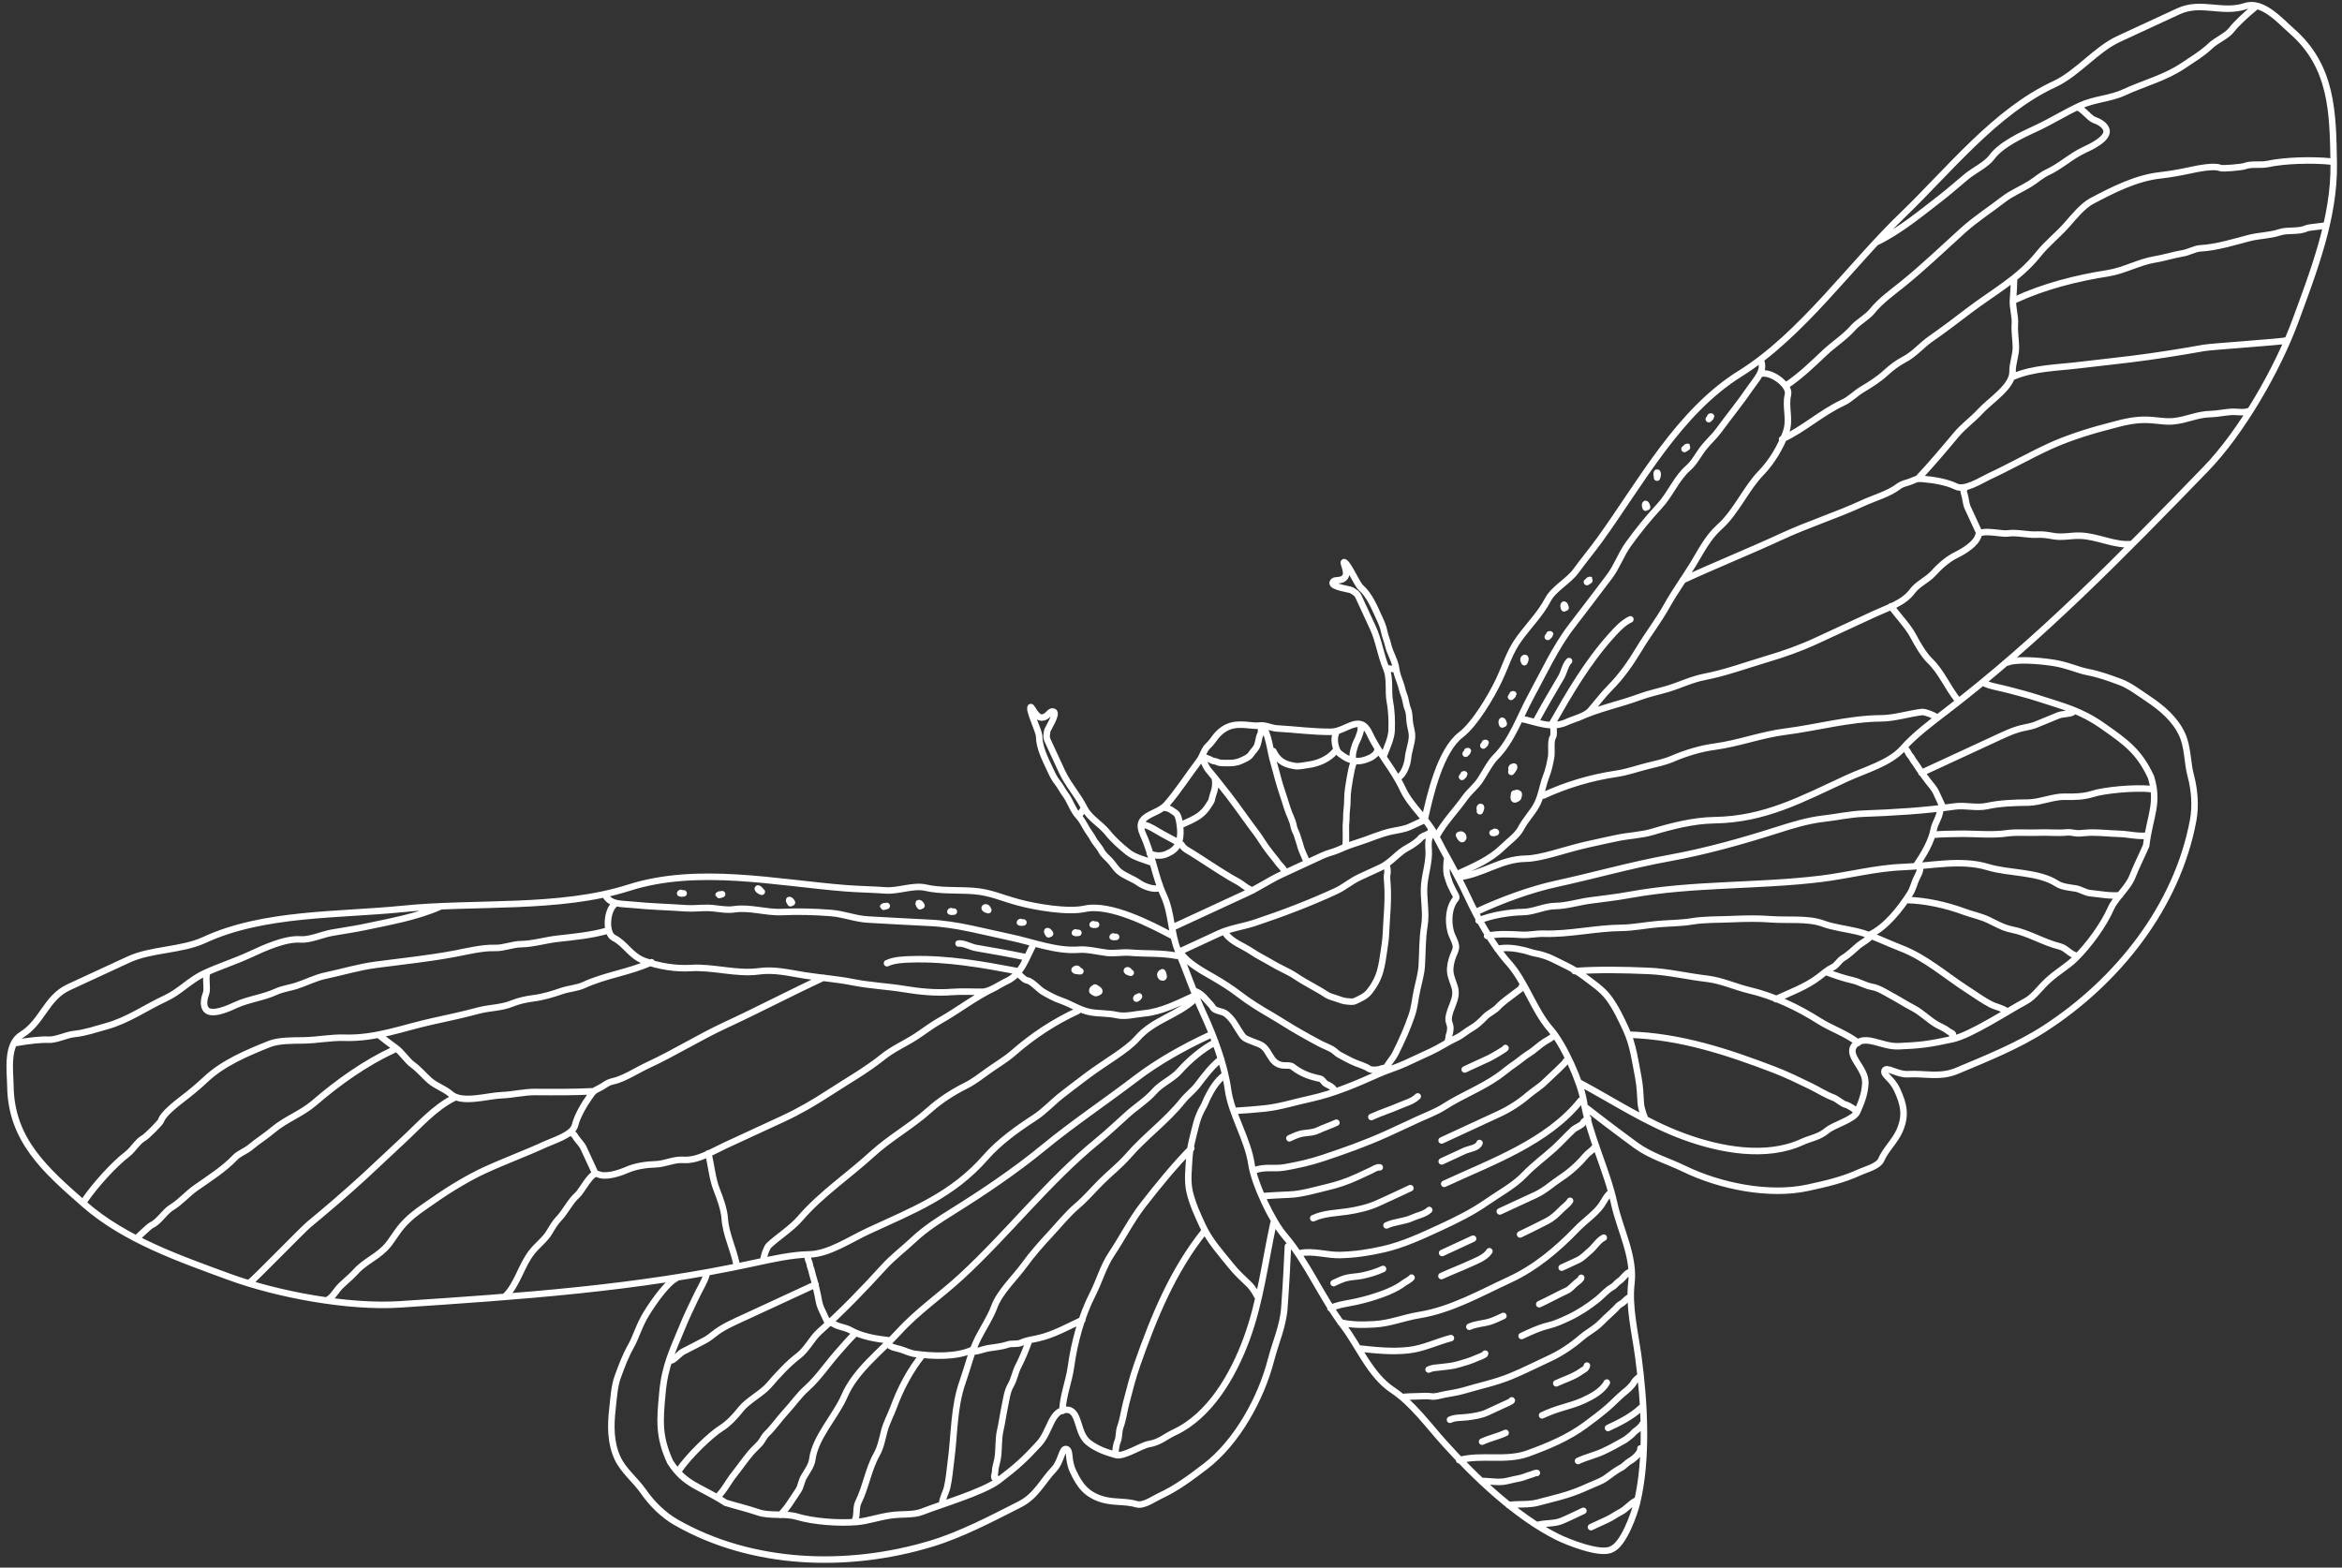 <?xml version="1.0" encoding="UTF-8"?> <svg xmlns="http://www.w3.org/2000/svg" width="360" height="241" viewBox="0 0 360 241" fill="none"><rect x="0" y="0" width="360" height="241" fill="#333333" stroke="none"/> <path d="M219.019 125.887C219.82 122.222 221.401 115.38 224.544 112.981C226.728 111.313 229.252 107.004 230.396 104.592C231.522 102.218 232.021 100.244 233.542 98.16C234.958 96.219 236.849 94.297 237.925 92.212C238.805 90.507 241.082 89.368 242.226 87.8C243.436 86.142 244.75 84.57 245.952 82.905C252.256 74.168 258.031 63.334 267.47 57.447C276.955 51.531 284.408 40.796 292.443 33.077C299.517 26.28 306.68 17.153 315.803 12.932C319.37 11.282 322.142 7.621 325.671 5.989L334.849 1.742C338.359 0.119 341.537 2.124 345.139 0.946C347.796 0.076 350.491 3.205 352.284 4.775C358.503 10.222 358.609 17.229 358.729 25.177L358.729 25.18C358.854 33.434 355.64 41.702 352.846 49.306C350.099 56.786 344.543 66.453 339.045 72.12C326.301 85.254 313.558 98.344 299.014 109.446L298.808 109.603C296.749 111.174 294.185 113.13 292.495 115.061C290.509 117.328 286.656 118.378 283.914 119.647C276.857 122.912 271.277 125.975 263.509 126.092C260.363 126.14 257.031 126.979 254.03 127.879C252.262 128.41 250.323 128.448 248.528 128.839C247.714 129.016 246.369 129.283 243.847 129.859C240.39 130.649 236.945 131.973 234.536 132.009C230.663 132.068 227.91 134.434 224.156 134.855M220.907 128.432C222.073 126.34 223.787 124.606 225.183 122.644C225.859 121.693 226.865 120.922 227.524 119.928C228.23 118.864 229.036 117.239 229.903 116.378C232.382 113.916 233.656 110.129 235.278 107.149C237.277 103.478 239.085 99.491 241.639 96.194C243.576 93.694 245.477 91.151 247.393 88.634C248.559 87.102 249.163 85.24 250.287 83.682C251.791 81.599 253.348 79.666 255.101 77.781C256.726 76.034 257.709 73.492 259.527 71.924C260.454 71.124 261.122 69.769 261.893 68.804C262.63 67.881 263.516 67.109 264.208 66.161C265.773 64.016 267.544 61.859 269.052 59.641C269.993 58.257 271.381 56.963 270.637 55.355M233.74 110.483C236.205 110.971 238.433 112.125 240.846 111.008C241.865 110.537 243.708 110.1 244.443 109.26C245.399 108.168 246.403 106.816 247.475 105.739C249.254 103.95 250.664 101.918 251.957 99.768C253.317 97.504 254.939 95.439 256.218 93.136C257.444 90.928 258.93 88.912 260.229 86.789C261.502 84.711 262.48 82.649 264.328 80.996C266.879 78.713 268.362 75.121 270.703 72.708C272.324 71.037 273.692 68.752 274.503 66.544C275.274 64.446 274.356 62.622 274.836 60.671C275.176 59.289 272.531 57.246 270.961 57.422M274.558 59.266C276.741 57.822 278.632 55.971 280.532 54.182C281.896 52.898 283.584 51.832 284.815 50.426C285.674 49.446 287.02 48.789 287.814 47.795C289.038 46.263 290.903 44.929 292.459 43.675C295.648 41.105 298.658 38.202 301.7 35.457C303.68 33.669 305.89 32.259 307.992 30.635C309.237 29.672 310.73 29.082 312.061 28.252C312.945 27.701 313.784 26.924 314.744 26.48C316.72 25.566 318.407 23.966 320.328 23.077C321.177 22.684 324.318 21.282 323.751 19.856C323.455 19.109 322.595 18.684 321.855 18.413C321.177 18.163 319.946 16.51 319.244 16.489M288.545 37.183C292.016 35.504 295.376 32.714 298.41 30.369C299.761 29.324 300.995 28.199 302.326 27.111C303.458 26.186 305.347 25.296 306.193 24.137C307.587 22.226 310.829 20.727 312.96 19.741L313.008 19.719C315.341 18.639 317.372 17.338 319.72 16.252C321.98 15.206 324.305 15.215 326.537 14.183C329.592 12.769 332.837 11.98 335.718 10.015C337.127 9.054 338.558 8.224 339.772 7.055C340.673 6.187 342.36 5.503 343.053 4.553C343.573 3.84 345.178 2.287 346.783 0.994M273.931 67.526C277.279 65.977 279.996 63.422 283.311 61.889C284.398 61.386 285.233 60.463 286.264 59.855C287.526 59.111 288.807 58.292 289.891 57.294C290.703 56.546 291.697 55.793 292.675 55.285C294.271 54.456 295.363 53.073 296.799 52.079C298.762 50.72 300.738 49.213 302.602 47.79C306.37 44.913 310.296 42.88 313.333 39.076C314.66 37.414 316.345 36.113 317.724 34.539C318.753 33.364 320.157 31.63 321.553 30.893C324.791 29.183 328.36 27.371 331.993 26.964C333.591 26.785 335.184 26.499 336.724 26.163C337.7 25.951 340.409 25.395 341.273 25.826C341.576 25.977 344.627 25.707 345.036 25.544C346.077 25.131 347.47 25.455 348.611 25.206C351.129 24.658 355.465 24.523 358.364 24.834M258.649 89.197C263.743 86.84 268.794 84.828 273.859 82.485C278.01 80.564 282.251 79.251 286.415 77.325C288.039 76.574 290.313 75.936 291.754 74.837C292.501 74.266 293.143 74.29 294.013 73.888C294.785 73.531 295.023 73.585 295.764 73.648C297.262 73.777 299.306 74.119 300.656 74.792C302.026 75.476 304.551 73.801 305.761 73.242C308.889 71.794 311.856 70.097 315.006 68.64C317.139 67.653 320.28 66.525 323.794 65.619C325.691 65.13 326.75 64.754 328.701 64.576C330.784 64.386 332.472 64.926 334.053 64.767C336.318 64.54 337.629 63.684 339.961 63.649C340.766 63.637 342.508 63.284 343.364 63.308C344.221 63.331 345.081 63.484 345.792 63.155M294.921 73.468C296.77 71.511 298.892 68.996 300.715 66.816C301.812 65.504 303.257 64.487 304.395 63.238C305.909 61.577 309.395 59.443 309.36 57.138C309.34 55.807 309.891 54.635 309.871 53.332C309.854 52.186 309.63 50.963 309.714 49.836C309.807 48.566 309.32 47.282 309.426 46.057C309.518 44.983 309.563 43.944 309.594 42.915M309.76 46.083C314.221 44.019 319.153 42.768 324.026 42.006C326.477 41.623 328.793 40.281 331.227 39.883C332.699 39.642 334.114 39.175 335.582 38.931C336.433 38.791 337.398 38.221 338.226 38.177C340.718 38.045 343.348 37.212 345.747 36.59C347.244 36.202 348.926 36.211 350.393 35.721C351.649 35.301 353.3 35.673 354.495 35.121C354.954 34.908 357.446 34.759 357.395 34.648M309.401 57.93C312.559 56.557 316.223 56.547 319.601 56.131C322.276 55.802 324.943 55.539 327.608 55.203C331.415 54.724 335.04 54.15 338.815 53.479C339.935 53.28 351.26 52.518 351.265 52.359M242.572 110.358C245.709 108.906 248.934 108.298 252.155 107.109C253.537 106.599 254.975 106.318 256.386 105.891C258.217 105.337 260.089 104.426 261.961 104.069C265.202 103.451 268.347 102.285 271.515 101.343C274.184 100.549 276.649 99.689 279.184 98.516L288.138 94.374C290.191 93.424 292.612 92.731 293.976 90.862C294.744 89.808 296.267 89.137 297.124 88.198C298.154 87.066 299.329 85.992 300.725 85.306C301.84 84.757 303.792 83.601 304.118 82.276C304.36 81.294 307.748 82.138 308.54 82.015C310.02 81.783 311.731 82.286 313.234 82.186C314.013 82.135 314.891 82.288 315.662 82.422L315.708 82.43C317.022 82.658 318.401 82.314 319.729 82.354C322.478 82.438 325.088 83.93 327.721 83.635M290.677 93.199C291.736 94.678 293.26 96.212 294.095 97.783C294.746 99.007 295.681 100.647 296.68 101.616C298.435 103.319 299.315 105.592 300.912 107.608M304.158 81.716L302.473 78.074C302.189 77.462 302.184 76.816 302.009 76.17C301.936 75.9 301.736 75.47 301.915 75.245M223.946 134.401C226.348 133.289 229.014 132.188 230.931 130.306C231.87 129.383 233.213 128.48 233.81 127.323C234.418 126.145 235.404 125.113 236.087 123.96C236.916 122.563 237.082 120.843 237.662 119.353C238.061 118.327 238.241 117.41 238.438 116.339C238.568 115.63 238.31 113.927 238.678 113.365C239.021 112.84 238.584 111.801 238.974 111.311M237.207 122.311C240.811 120.644 244.576 119.532 248.522 118.947C250.149 118.705 251.646 118.15 253.227 117.763C254.435 117.467 255.941 117.145 257.076 116.651C259.064 115.787 261.436 115.071 263.578 114.786C267.232 114.299 270.762 112.942 274.426 112.481C279.32 111.864 284.211 110.467 289.156 110.434C291.193 110.42 293.386 109.712 295.425 109.461C295.876 109.406 297.198 109.91 297.608 110.238M236.153 110.773C237.377 108.524 238.676 106.301 239.982 104.098C240.392 103.407 240.601 102.185 241.188 101.632M238.567 111.279C241.277 106.521 244.018 101.796 247.701 97.714L247.707 97.706C248.524 96.801 249.482 95.739 250.616 95.214M227.482 124.717C227.984 123.74 227.277 123.98 227.49 124.441M232.764 122.001C232.75 122.071 232.522 123.04 232.902 122.891C233.073 122.824 233.36 122.738 233.387 122.53C233.405 122.387 233.542 122.093 233.403 121.978C233.254 121.853 232.933 121.882 232.928 122.062M232.312 118.668C232.387 118.585 233.157 117.596 232.502 117.899C232.227 118.026 232.38 118.25 232.373 118.504M229.428 128.04C229.865 128.124 230.166 127.896 229.765 127.884M224.273 128.382C224.282 128.401 224.311 128.463 224.352 128.542M224.352 128.542C224.481 128.789 224.732 129.192 224.885 128.886C224.956 128.743 224.943 128.652 224.877 128.51C224.751 128.238 224.253 128.209 224.352 128.542ZM224.352 128.542C224.358 128.562 224.366 128.583 224.377 128.606M234.318 101.801C234.826 100.812 233.996 101.106 234.214 101.577M240.657 93.419C240.423 92.539 240.225 93.073 240.433 93.523M253.187 77.937C252.953 77.056 252.755 77.591 252.963 78.041M231.147 111.272C230.913 110.392 230.715 110.927 230.923 111.376M254.707 73.432C254.995 72.609 254.587 72.361 254.663 73.044M258.934 69.024C259.084 68.95 259.695 68.536 259.219 68.756M243.932 89.481C244.082 89.407 244.693 88.993 244.217 89.213M262.669 64.435C262.71 64.391 263.26 63.89 262.902 64.055M237.915 97.91C237.956 97.865 238.506 97.364 238.148 97.53M232.266 107.134C232.307 107.09 232.857 106.589 232.499 106.754M225.29 115.871C225.331 115.827 225.881 115.325 225.523 115.491M224.734 119.434C224.776 119.389 225.325 118.888 224.967 119.054M228.012 114.612C228.054 114.567 228.603 114.066 228.245 114.231M243.884 170.352C244.757 171.049 248.718 174.072 251.448 176.064C253.764 177.754 256.359 178.458 258.908 179.695C264.359 182.34 271.922 183.895 277.908 182.59C280.718 181.977 283.305 181.395 285.928 180.182C286.821 179.768 288.737 179.306 289.173 178.288C289.827 176.761 291.274 175.449 291.988 173.846C293.034 171.494 292.643 169.764 291.619 167.55C290.779 165.734 289.416 165.263 289.696 164.583C289.975 163.903 291.645 165.224 293.258 165.139C295.947 164.996 298.209 165.718 300.83 164.617C305.301 162.739 310.165 160.79 314.225 158.17C325.487 150.903 334.645 139.389 337.117 126.136C337.53 123.924 337.338 121.443 336.754 119.258C336.203 117.199 336.324 114.858 335.418 112.9C334.325 110.537 332.307 108.839 330.166 107.409C328.897 106.562 327.329 105.367 325.912 104.846L325.778 104.797C324.093 104.178 322.666 103.653 320.844 103.302C319.416 103.026 317.713 102.217 315.628 101.897C312.915 101.482 309.692 101.342 308.601 101.847M242.618 166.36C248.001 169.225 253.003 172.586 258.826 174.725C264.445 176.789 271.516 178.107 277.052 175.546C278.322 174.959 279.614 174.846 280.863 173.783C281.832 172.958 284.967 172.109 285.476 170.943C286.016 169.703 286.654 168.305 286.729 166.506C286.829 164.133 283.657 162.246 285.117 160.641C286.694 158.908 289.205 160.952 291.822 160.844C295.093 160.71 296.518 160.542 300.133 159.754C302.972 159.135 308.786 155.313 311.345 153.952C312.758 153.201 313.558 151.79 315.058 150.496C316.58 149.184 317.878 148.485 319.082 147.288C321.054 145.33 323.363 142.193 324.455 139.687C325.161 138.065 327.075 136.51 327.733 134.865C328.501 132.946 329.126 131.788 329.894 130.009C330.483 125.329 331.878 123.582 330.642 119.468C328.822 115.533 326.755 114.082 323.383 111.716L323.275 111.64C319.822 109.216 317.367 108.666 313.355 107.36C311.643 106.803 310.655 106.583 308.919 106.107C307.448 105.703 306.102 105.535 305.147 105.098M227.129 140.09C230.849 138.369 235.242 136.74 239.24 135.869C245.239 134.56 250.653 132.99 256.699 131.892C262.191 130.895 267.837 129.31 273.144 127.616C275.418 126.89 277.893 126.127 280.295 125.858C282.294 125.634 284.457 125.157 286.425 125.089C291.068 124.927 295.86 124.636 300.451 123.981C302.095 123.746 303.787 124.276 305.445 123.915C307.469 123.474 309.724 123.398 311.792 123.384C313.483 123.373 315.691 122.43 317.393 122.482C318.832 122.526 320.321 122.48 321.697 122.041C323.309 121.526 327.93 121.001 330.829 121.313M230.163 145.882C231.536 145.565 233.018 145.792 234.365 146.116C234.941 146.254 235.484 146.483 236.062 146.578C236.875 146.711 237.924 147.061 238.668 147.432C240.265 148.229 242.016 148.99 243.441 150.078C244.76 151.084 246.274 152.054 247.285 153.424C248.408 154.944 249.172 156.595 249.962 158.301L249.976 158.332C251.048 160.65 251.357 163.191 251.839 165.678C252.094 166.99 252.136 168.342 252.219 169.675C252.253 170.217 252.58 171.287 252.79 171.741M298.596 123.968L297.597 121.809C297.309 121.186 296.807 120.66 296.387 120.117C295.917 119.508 295.481 118.908 295.046 118.285C294.799 117.931 294.584 117.547 294.32 117.205C294.152 116.988 293.981 116.761 293.865 116.512C293.765 116.296 293.557 116.139 293.454 115.948C293.357 115.767 293.068 115.172 292.866 115.166M227.276 141.525C229.151 140.713 232.069 140.245 234.119 140.214C235.764 140.189 237.401 139.313 239.054 139.288C240.804 139.262 242.628 138.681 244.39 138.442C246.392 138.17 248.461 137.948 250.479 137.578C260.173 135.798 270.201 136.297 279.955 135.098C284.123 134.585 288.389 133.436 292.594 133.29C296.8 133.143 301.419 132.036 305.58 133.307C308.784 134.287 313.325 133.975 316.19 135.848C316.983 136.366 318.154 136.432 319.085 136.594C319.825 136.723 320.532 137.233 321.268 137.306C322.791 137.456 324.385 137.788 325.883 137.62M228.587 143.883C230.313 143.493 232.213 143.627 233.977 143.718C235.084 143.774 236.185 143.507 237.313 143.541C241.27 143.661 245.237 142.684 249.186 142.643C251.101 142.623 253.054 142.211 254.965 142.057C256.686 141.919 258.399 141.926 260.127 141.643C262.08 141.323 264.191 141.392 266.17 141.303C268.168 141.213 270.286 141.171 272.27 141.328C274.696 141.521 277.896 141.129 280.216 141.981C281.848 142.58 283.756 142.792 285.446 143.193C287.72 143.732 289.945 144.904 292.142 145.739C295.988 147.201 299.065 149.989 302.492 152.19C303.661 152.94 304.781 153.771 306.027 154.414C306.767 154.796 307.79 154.948 308.437 155.464M242.021 149.286C245.805 149.023 249.566 149.101 253.399 149.261C256.414 149.387 259.402 150.124 262.387 150.469C264.64 150.73 266.713 151.721 268.901 152.239C272.669 153.132 276.333 154.858 279.622 156.948C281.541 158.167 283.83 158.889 285.625 160.322M250.42 159.068C258.253 159.306 265.499 161.692 272.735 164.463C274.642 165.194 276.519 166.113 278.352 167.003C279.484 167.552 280.589 168.283 281.764 168.715C282.437 168.962 283.121 169.681 283.765 169.839C284.185 169.943 285.47 170.77 285.217 170.762M294.546 133.077C295.682 131.38 296.872 129.446 297.258 127.45C297.392 126.753 297.786 126.122 298.026 125.47C298.227 124.924 298.216 124.429 298.416 123.885M287.398 143.708C289.909 142.547 292.149 139.665 293.617 137.354C294.011 136.734 294.231 135.868 294.52 135.193C294.744 134.67 295.353 133.775 295.086 133.198M272.979 153.602C275.183 152.582 277.621 151.697 279.556 150.22C280.221 149.712 280.949 149.066 281.706 148.716C282.369 148.41 282.678 147.671 283.294 147.303C284.172 146.779 284.969 145.984 285.707 145.348C286.075 145.031 287.59 144.194 287.602 143.783M292.997 138.363C296.041 138.431 299.148 139.138 301.978 140.178C303.195 140.625 304.503 140.878 305.679 141.441C306.827 141.991 307.932 142.647 309.206 142.895C311.793 143.399 314.1 144.879 316.657 145.509C317.643 145.752 318.365 146.92 319.405 146.951M297.049 128.347C298.479 128.204 299.892 128.204 301.315 128.182C303.649 128.147 306.162 128.443 308.488 128.11C309.999 127.895 311.726 128.074 313.263 128.002C314.74 127.933 316.274 128.115 317.721 127.97C318.38 127.904 318.985 128.154 319.647 128.114C320.308 128.074 321.016 127.987 321.671 127.992C323.028 128.003 324.381 128.148 325.742 128.189C327.198 128.233 328.573 128.629 330.032 128.466M295.354 118.818L306.266 113.77C307.842 113.041 309.585 112.157 311.304 111.841C311.797 111.751 312.464 111.597 312.917 111.417C314.081 110.955 315.23 110.473 316.38 109.995C317.024 109.728 317.948 109.813 318.557 109.531M280.978 149.532C282.241 149.996 283.473 150.411 284.779 150.708C285.802 150.941 286.731 151.54 287.769 151.717C288.819 151.896 289.893 152.621 290.82 153.12C291.918 153.711 292.967 154.398 294.066 154.965C295.376 155.641 296.419 156.751 297.691 157.5C298.204 157.802 298.971 158.086 299.404 158.466C299.671 158.7 300.53 158.94 300.082 159.148M180.179 143.856C176.868 142.093 170.63 138.869 166.767 139.711C164.081 140.296 159.163 139.43 156.584 138.74C154.046 138.061 152.218 137.164 149.645 136.974C147.249 136.797 144.56 136.994 142.274 136.464C140.405 136.031 138.063 137.029 136.127 136.886C134.08 136.734 132.032 136.718 129.985 136.556C119.244 135.705 107.248 133.092 96.651 136.475C86.001 139.874 72.995 138.605 61.91 139.731C52.15 140.723 40.556 140.273 31.433 144.494C27.866 146.144 23.281 145.887 19.753 147.519L10.574 151.766C7.064 153.39 6.536 157.11 3.306 159.092C0.923 160.555 1.563 164.634 1.599 167.017C1.723 175.283 6.995 179.9 12.975 185.137L12.978 185.139C19.188 190.578 27.569 193.481 35.174 196.275C42.653 199.023 53.618 201.047 61.496 200.525C79.758 199.316 97.984 198.078 115.861 194.18L116.114 194.125C118.644 193.573 121.795 192.885 124.36 192.847C127.374 192.801 130.669 190.545 133.411 189.276C140.468 186.011 146.415 183.741 151.533 177.897C153.606 175.53 156.403 173.534 159.032 171.829C160.581 170.825 161.865 169.372 163.325 168.257C163.988 167.752 165.061 166.9 167.133 165.35C169.973 163.227 173.213 161.458 174.8 159.645C177.352 156.731 180.938 156.165 183.689 153.576M180.897 146.942C178.548 146.477 176.117 146.66 173.717 146.454C172.555 146.354 171.316 146.621 170.131 146.48C168.863 146.329 167.104 145.892 165.886 145.995C162.405 146.29 158.693 144.81 155.372 144.117C151.28 143.264 147.071 142.06 142.905 141.873C139.746 141.73 136.576 141.533 133.418 141.364C131.496 141.261 129.685 140.515 127.77 140.364C125.209 140.161 122.728 140.097 120.156 140.212C117.772 140.32 115.198 139.423 112.827 139.794C111.617 139.983 110.152 139.614 108.917 139.577C107.737 139.541 106.575 139.716 105.404 139.63C102.756 139.434 99.965 139.388 97.299 139.102C95.634 138.923 93.75 139.142 93.006 137.535M158.909 145.103C157.685 147.298 157.122 149.743 154.709 150.859C153.69 151.33 152.164 152.451 151.047 152.468C149.596 152.49 147.916 152.38 146.402 152.499C143.886 152.698 141.425 152.457 138.949 152.05C136.343 151.621 133.719 151.52 131.136 151.004C128.659 150.509 126.161 150.336 123.702 149.953C121.294 149.577 119.089 148.987 116.633 149.325C113.241 149.792 109.543 148.597 106.189 148.819C103.866 148.973 101.239 148.536 99.031 147.725C96.933 146.954 96.138 145.073 94.339 144.176C93.066 143.541 93.221 140.202 94.372 139.119M93.448 143.055C90.935 143.783 88.3 144.026 85.706 144.317C83.844 144.525 81.939 145.121 80.071 145.15C78.768 145.169 77.396 145.771 76.124 145.732C74.164 145.672 71.94 146.23 69.976 146.605C65.953 147.371 61.793 147.786 57.731 148.327C55.087 148.679 52.581 149.451 49.982 150.001C48.442 150.327 47.026 151.082 45.532 151.559C44.539 151.876 43.404 152.013 42.444 152.457C40.468 153.371 38.157 153.621 36.236 154.51C35.387 154.903 32.285 156.389 31.564 155.034C31.187 154.325 31.42 153.394 31.692 152.654C31.941 151.976 31.478 149.968 31.916 149.419M67.562 139.419C64.035 140.977 59.734 141.732 55.983 142.526C54.312 142.88 52.655 143.091 50.964 143.402C49.526 143.666 47.625 144.529 46.194 144.423C43.835 144.249 40.594 145.749 38.463 146.735L38.415 146.757C36.082 147.836 33.775 148.542 31.427 149.628C29.167 150.674 27.669 152.451 25.437 153.484C22.381 154.898 19.68 156.86 16.318 157.783C14.672 158.235 13.113 158.788 11.437 158.957C10.191 159.082 8.578 159.924 7.405 159.838C6.525 159.773 4.303 159.99 2.278 160.376M100.149 147.925C96.802 149.473 93.096 149.89 89.781 151.424C88.694 151.927 87.45 151.966 86.32 152.358C84.935 152.838 83.482 153.285 82.019 153.465C80.923 153.599 79.706 153.869 78.685 154.286C77.02 154.966 75.26 154.902 73.573 155.353C71.266 155.97 68.838 156.5 66.547 156.999C61.914 158.009 57.823 159.684 52.958 159.537C50.832 159.472 48.749 159.914 46.657 159.946C45.096 159.969 42.865 159.917 41.399 160.504C38 161.864 34.308 163.412 31.646 165.917C30.475 167.019 29.226 168.048 27.973 169.005C27.179 169.611 25.002 171.316 24.771 172.253C24.69 172.581 22.509 174.732 22.12 174.939C21.132 175.465 20.476 176.736 19.548 177.445C17.5 179.008 14.59 182.226 12.951 184.637M126.56 150.307C121.466 152.664 116.663 155.21 111.598 157.554C107.446 159.474 103.7 161.857 99.536 163.783C97.912 164.534 95.954 165.855 94.184 166.241C93.264 166.442 92.867 166.946 91.997 167.349C91.226 167.706 91.113 167.922 90.681 168.529C89.81 169.753 88.747 171.533 88.386 172.997C88.02 174.484 85.109 175.325 83.899 175.884C80.771 177.331 77.557 178.494 74.407 179.951C72.274 180.938 69.381 182.601 66.416 184.693C64.815 185.823 63.842 186.386 62.443 187.757C60.95 189.222 60.269 190.858 59.124 191.961C57.484 193.54 55.984 193.985 54.448 195.739C53.917 196.345 52.521 197.445 51.984 198.112C51.447 198.78 51.006 199.535 50.296 199.864M91.09 167.769C88.401 167.911 85.111 167.9 82.269 167.878C80.559 167.864 78.848 168.308 77.159 168.367C74.913 168.445 71.03 169.721 69.295 168.202C68.295 167.325 67.045 166.986 66.064 166.127C65.202 165.372 64.415 164.41 63.502 163.744C62.473 162.993 61.81 161.791 60.808 161.078C59.93 160.453 59.108 159.814 58.304 159.172M60.611 161.35C56.15 163.413 52.003 166.363 48.269 169.583C46.39 171.204 43.867 172.1 41.988 173.697C40.852 174.662 39.58 175.439 38.444 176.4C37.786 176.957 36.727 177.324 36.157 177.927C34.443 179.741 32.105 181.206 30.078 182.632C28.814 183.521 27.731 184.809 26.408 185.609C25.275 186.295 24.49 187.795 23.295 188.348C22.836 188.56 21.109 190.362 21.058 190.252M69.873 168.746C66.782 170.264 64.402 173.049 61.899 175.355C59.916 177.181 57.989 179.043 56.008 180.857C53.177 183.448 50.394 185.84 47.438 188.282C46.561 189.007 38.649 197.145 38.525 197.046M153.096 151.753C149.959 153.205 147.407 155.269 144.416 156.954C143.133 157.677 141.987 158.59 140.748 159.39C139.141 160.427 137.234 161.264 135.751 162.459C133.181 164.53 130.257 166.172 127.487 167.976C125.154 169.496 122.903 170.818 120.368 171.991L111.414 176.133C109.361 177.083 107.266 178.48 104.958 178.309C103.658 178.213 102.16 178.939 100.89 178.984C99.36 179.037 97.781 179.237 96.354 179.856C95.214 180.351 93.07 181.09 91.848 180.481C90.944 180.029 89.394 183.158 88.787 183.682C87.652 184.66 86.927 186.289 85.879 187.37C85.335 187.931 84.883 188.699 84.486 189.373L84.462 189.414C83.786 190.563 82.63 191.391 81.802 192.429C80.085 194.579 79.534 197.534 77.604 199.35M108.876 177.308C109.317 179.073 109.5 181.227 110.156 182.881C110.668 184.17 111.312 185.944 111.404 187.332C111.566 189.772 112.728 191.915 113.231 194.437M91.396 180.149L89.711 176.507C89.428 175.894 88.939 175.472 88.56 174.92C88.402 174.69 88.204 174.259 87.916 174.25M183.479 153.122C181.076 154.234 178.512 155.553 175.836 155.795C174.525 155.914 172.967 156.352 171.698 156.058C170.406 155.759 168.982 155.843 167.661 155.617C166.06 155.344 164.641 154.357 163.131 153.834C162.09 153.474 161.275 153.018 160.331 152.474C159.707 152.115 158.575 150.816 157.909 150.732C157.287 150.654 156.778 149.648 156.152 149.629M165.68 155.403C162.076 157.07 158.791 159.22 155.79 161.848C154.553 162.932 153.16 163.713 151.842 164.668C150.834 165.397 149.613 166.336 148.503 166.882C146.557 167.838 144.475 169.182 142.871 170.63C140.135 173.1 136.816 174.911 134.092 177.405C130.453 180.736 126.222 183.559 122.996 187.306C121.666 188.85 119.707 190.063 118.196 191.455C117.862 191.762 117.39 193.097 117.374 193.622M157.568 147.13C155.062 146.606 152.526 146.157 150.001 145.727C149.21 145.592 148.143 144.96 147.342 145.05M156.39 149.297C151.011 148.282 145.635 147.312 140.139 147.476L140.129 147.477C138.91 147.513 137.481 147.555 136.346 148.08M173.809 149.548C172.74 149.298 173.38 148.915 173.593 149.376M168.32 151.816C168.382 151.85 169.268 152.304 168.908 152.497C168.746 152.584 168.495 152.748 168.32 152.633C168.199 152.554 167.886 152.468 167.888 152.288C167.889 152.094 168.12 151.868 168.26 151.98M166.072 149.314C165.96 149.317 164.707 149.264 165.363 148.96C165.638 148.833 165.709 149.095 165.907 149.253M175.082 153.183C174.863 153.57 174.495 153.652 174.745 153.339M178.679 149.475C178.688 149.494 178.717 149.557 178.751 149.64M178.751 149.64C178.855 149.898 179 150.349 178.668 150.267C178.513 150.229 178.452 150.161 178.386 150.019C178.26 149.746 178.561 149.348 178.751 149.64ZM178.751 149.64C178.762 149.657 178.773 149.677 178.783 149.699M151.918 139.923C150.835 139.669 151.596 139.227 151.814 139.698M141.426 139.328C140.906 138.579 141.442 138.774 141.65 139.224M121.514 138.855C120.994 138.106 121.53 138.301 121.738 138.751M161.189 143.638C160.67 142.889 161.205 143.085 161.413 143.534M117.097 137.096C116.283 136.783 116.358 136.311 116.829 136.811M111.001 137.464C110.847 137.531 110.136 137.728 110.612 137.508M136.304 139.274C136.15 139.341 135.439 139.538 135.916 139.318M105.085 137.34C105.025 137.343 104.287 137.437 104.645 137.272M146.624 140.145C146.563 140.148 145.825 140.242 146.183 140.077M157.311 141.812C157.25 141.814 156.513 141.909 156.871 141.743M168.486 142.151C168.426 142.154 167.688 142.248 168.046 142.082M171.561 144.034C171.5 144.036 170.763 144.131 171.121 143.965M165.764 143.41C165.703 143.413 164.965 143.507 165.323 143.342M197.971 191.593C197.937 192.71 197.677 197.685 197.428 201.056C197.217 203.915 196.073 206.349 195.366 209.092C193.853 214.96 190.141 221.73 185.271 225.447C182.985 227.192 180.867 228.787 178.244 230.001C177.35 230.414 175.759 231.575 174.7 231.248C173.113 230.758 171.176 231.012 169.492 230.518C167.022 229.792 165.956 228.374 164.932 226.16C164.092 224.345 164.615 223.001 163.916 222.774C163.217 222.546 163.143 224.674 162.033 225.849C160.184 227.806 159.27 229.997 156.734 231.282C152.408 233.474 147.773 235.919 143.149 237.317C130.319 241.196 115.615 240.722 103.913 234.026C101.96 232.909 100.194 231.156 98.906 229.296C97.693 227.544 95.831 226.12 94.926 224.162C93.832 221.799 93.845 219.162 94.141 216.605C94.316 215.089 94.421 213.12 94.941 211.703L94.991 211.569C95.609 209.884 96.134 208.457 97.045 206.841C97.759 205.574 98.245 203.752 99.352 201.956C100.791 199.62 102.771 197.072 103.862 196.567M195.749 188.044C194.448 194.001 193.77 199.989 191.631 205.812C189.566 211.432 185.993 217.674 180.458 220.235C179.187 220.822 178.265 221.734 176.647 221.998C175.39 222.202 172.714 224.043 171.495 223.675C170.2 223.284 168.722 222.865 167.303 221.758C165.429 220.297 166.045 216.658 163.876 216.732C161.534 216.813 161.467 220.049 159.69 221.974C157.47 224.38 156.42 225.358 153.479 227.602C151.169 229.366 144.492 231.323 141.798 232.392C140.311 232.982 138.718 232.679 136.76 232.985C134.775 233.295 133.402 233.831 131.71 233.975C128.942 234.209 125.055 233.938 122.439 233.148C120.745 232.637 118.321 233.088 116.641 232.525C114.682 231.868 113.394 231.594 111.541 231.028C107.593 228.447 105.358 228.38 103.023 224.774C101.203 220.839 101.435 218.325 101.814 214.223L101.826 214.092C102.214 209.89 103.385 207.664 104.986 203.76C105.67 202.095 106.142 201.199 106.903 199.568C107.548 198.186 108.291 197.051 108.576 196.039M185.754 159.232C182.034 160.953 177.949 163.246 174.696 165.729C169.815 169.455 165.114 172.564 160.362 176.462C156.047 180.001 151.184 183.279 146.457 186.227C144.432 187.49 142.247 188.883 140.488 190.539C139.022 191.918 137.259 193.257 135.933 194.713C132.804 198.147 129.48 201.611 126.008 204.685C124.765 205.786 124.074 207.42 122.725 208.449C121.078 209.706 119.561 211.376 118.212 212.942C117.108 214.224 114.96 215.297 113.898 216.627C112.999 217.752 112 218.858 110.775 219.622C109.339 220.518 105.947 223.7 104.308 226.111M188.204 165.294C187.073 166.135 186.288 167.412 185.662 168.648C185.394 169.177 185.217 169.738 184.916 170.24C184.491 170.946 184.078 171.972 183.88 172.779C183.453 174.512 182.9 176.34 182.806 178.131C182.719 179.787 182.479 181.568 182.867 183.226C183.299 185.066 184.063 186.717 184.852 188.423L184.866 188.455C185.939 190.773 187.676 192.653 189.259 194.63C190.094 195.674 191.097 196.581 192.059 197.507C192.451 197.884 193.054 198.826 193.264 199.28M127.199 203.263L126.2 201.104C125.912 200.481 125.836 199.758 125.694 199.087C125.534 198.334 125.36 197.613 125.166 196.878C125.056 196.461 124.902 196.048 124.813 195.626C124.756 195.358 124.694 195.08 124.579 194.831C124.479 194.615 124.495 194.354 124.416 194.153C124.341 193.961 124.074 193.355 124.2 193.198M186.753 160.273C184.92 161.176 182.674 163.097 181.323 164.639C180.239 165.877 178.512 166.558 177.423 167.801C176.27 169.118 174.646 170.132 173.323 171.32C171.82 172.67 170.312 174.103 168.723 175.402C161.09 181.637 154.979 189.604 147.75 196.262C144.661 199.106 141.023 201.614 138.19 204.723C135.355 207.835 131.521 210.638 129.796 214.632C128.468 217.708 125.291 220.967 124.863 224.364C124.744 225.304 124.037 226.239 123.558 227.053C123.177 227.701 123.108 228.57 122.687 229.178C121.816 230.435 121.037 231.866 119.939 232.899M187.701 162.798C186.286 163.862 185.159 165.397 184.085 166.8C183.412 167.68 182.496 168.346 181.792 169.228C179.321 172.322 176.008 174.712 173.42 177.695C172.165 179.142 170.587 180.364 169.233 181.72C168.013 182.943 166.909 184.254 165.576 185.387C164.067 186.669 162.752 188.322 161.403 189.772C160.041 191.237 158.639 192.824 157.474 194.438C156.05 196.411 153.679 198.597 152.827 200.916C152.227 202.549 151.154 204.139 150.365 205.687C149.303 207.769 148.756 210.224 147.97 212.439C146.595 216.317 146.728 220.467 146.186 224.503C146.001 225.879 145.909 227.272 145.593 228.638C145.405 229.449 144.858 230.327 144.833 231.153M183.122 176.535C180.472 179.249 178.097 182.166 175.737 185.191C173.881 187.57 172.508 190.325 170.839 192.823C169.579 194.71 168.992 196.93 167.971 198.934C166.212 202.384 165.155 206.293 164.619 210.154C164.306 212.405 163.373 214.617 163.304 216.913M185.14 189.27C180.25 195.393 177.377 202.46 174.805 209.77C174.127 211.696 173.613 213.722 173.104 215.695C172.79 216.913 172.632 218.229 172.2 219.404C171.953 220.076 172.058 221.064 171.762 221.657C171.569 222.044 171.367 223.559 171.525 223.361M136.764 206.074C134.735 205.841 132.49 205.496 130.72 204.497C130.101 204.149 129.365 204.041 128.713 203.801C128.167 203.601 127.796 203.273 127.253 203.073M149.494 207.508C146.983 208.67 143.337 208.511 140.625 208.135C139.897 208.034 139.094 207.641 138.393 207.424C137.849 207.256 136.773 207.141 136.506 206.563M166.369 202.924C164.165 203.943 161.912 205.228 159.534 205.747C158.716 205.925 157.752 206.062 156.996 206.412C156.333 206.719 155.569 206.477 154.89 206.708C153.922 207.038 152.8 207.131 151.839 207.281C151.358 207.356 149.74 207.969 149.419 207.713M141.795 208.315C139.876 210.68 138.404 213.505 137.364 216.336C136.917 217.552 136.264 218.713 135.931 219.974C135.607 221.205 135.391 222.472 134.756 223.603C133.465 225.901 133.1 228.618 131.924 230.974C131.471 231.883 131.894 233.189 131.245 234.002M131.538 204.919C130.504 205.917 129.588 206.994 128.651 208.064C127.113 209.82 125.712 211.926 123.952 213.484C122.81 214.496 121.828 215.928 120.779 217.053C119.77 218.135 118.915 219.422 117.868 220.43C117.39 220.89 117.19 221.513 116.731 221.991C116.273 222.47 115.748 222.952 115.328 223.455C114.457 224.496 113.692 225.621 112.842 226.685C111.933 227.824 111.345 229.128 110.276 230.134M125.373 197.459L114.461 202.507C112.886 203.236 111.083 203.993 109.73 205.098C109.342 205.415 108.793 205.824 108.362 206.052C107.256 206.641 106.145 207.204 105.037 207.772C104.416 208.09 103.883 208.848 103.273 209.131M158.088 206.386C157.625 207.648 157.143 208.856 156.524 210.044C156.039 210.975 155.895 212.071 155.358 212.976C154.815 213.892 154.671 215.18 154.452 216.21C154.192 217.429 154.036 218.674 153.757 219.878C153.424 221.314 153.594 222.828 153.342 224.282C153.24 224.868 152.96 225.637 152.969 226.213C152.974 226.568 152.602 227.378 153.05 227.171M180.254 142.571L191.71 137.271C193.533 136.427 195.164 135.29 196.983 134.448L203.313 131.52C204.129 131.142 205.037 130.978 205.851 130.601C206.767 130.177 207.778 129.812 208.736 129.514C210.454 128.981 212.094 128.199 213.874 127.811C214.885 127.59 215.843 127.509 216.787 127.073L218.836 126.125M181.419 146.256L187.369 143.504C189.111 142.698 191.112 142.455 192.925 141.849C197.165 140.431 201.296 138.866 205.371 136.981C206.625 136.401 207.681 135.461 208.949 134.874L212.234 133.355C213.83 132.616 214.892 131.066 216.422 130.288C216.931 130.029 218.036 129.296 218.386 128.815C218.702 128.383 220.695 127.997 219.938 127.533M231.886 231.381C233.339 231.164 235.003 231.389 236.411 230.994C237.899 230.577 239.413 230.254 240.895 229.781C242.003 229.427 243.058 229.017 244.114 228.529C244.99 228.123 246.039 227.794 246.828 227.243C247.605 226.701 248.324 226.088 249.166 225.657C249.659 225.405 250.056 224.891 250.553 224.615C251.131 224.293 252.238 223.363 252.161 222.669M224.287 224.481C227.712 223.54 231.477 224.688 234.883 223.444C238.013 222.301 241.021 221.053 243.714 219.069C244.87 218.217 246.06 217.319 247.145 216.383C248.008 215.639 248.763 214.797 249.649 214.082C250.134 213.692 250.857 213.083 251.142 212.531C251.279 212.265 251.844 211.731 252.116 211.606M215.525 214.78C216.399 214.687 217.235 214.675 218.107 214.653C218.655 214.639 219.423 214.578 219.948 214.67C220.608 214.785 221.385 214.516 222.026 214.383C223.005 214.181 223.989 214.076 224.948 213.788C227.379 213.059 229.839 212.567 232.212 211.592C234.265 210.749 236.262 209.726 238.277 208.794C239.966 208.012 241.677 206.852 243.078 205.638C243.825 204.991 244.709 204.516 245.475 203.891C245.948 203.505 246.336 203.09 246.772 202.668C247.414 202.045 248.136 201.45 248.714 200.79C248.939 200.533 249.323 200.414 249.562 200.168C249.818 199.903 250.264 199.509 250.59 199.358M206.048 203.292C207.774 203.723 209.559 203.685 211.333 203.584C213.673 203.451 215.829 202.545 218.123 202.177C223.072 201.382 227.545 198.821 232.067 196.73C236.001 194.909 239.393 192.064 242.384 188.945C243.545 187.735 245.192 186.639 246.155 185.285C246.557 184.719 247.046 183.595 247.706 183.29M199.851 192.656C201.775 192.231 204.034 193.003 206.026 192.942C208.375 192.871 210.417 192.567 212.705 192.042C215.666 191.361 218.575 190.015 221.33 188.741L221.385 188.715C223.837 187.581 226.271 186.389 228.493 184.839C230.437 183.483 232.712 182.289 234.361 180.563C235.764 179.094 237.394 177.915 238.896 176.559C239.943 175.614 240.86 174.55 241.908 173.604C242.146 173.389 243.253 172.927 243.325 172.635C243.378 172.418 243.916 172.087 244.122 171.992M192.855 179.93C194.274 179.314 195.896 179.732 197.396 179.475C199.415 179.13 201.437 178.675 203.385 178.024C206.653 176.931 209.909 175.782 213.053 174.358C214.707 173.61 216.349 172.834 217.996 172.072C219.327 171.456 220.78 170.93 222.014 170.135C224.665 168.427 227.667 167.298 230.262 165.481C231.133 164.871 231.945 164.155 232.823 163.566C233.554 163.076 234.253 162.428 234.993 161.98C235.883 161.442 236.607 160.676 237.482 160.13C237.796 159.934 239.064 159.303 238.884 158.915M190.014 170.765C191.488 170.675 192.929 170.569 194.4 170.413C196.79 170.159 199.089 169.41 201.434 168.905C205.012 168.135 208.583 166.6 211.91 165.106C213.244 164.507 214.665 164.111 215.994 163.496L219.971 161.656C221.3 161.042 222.505 160.205 223.829 159.592C224.727 159.177 225.408 158.514 226.256 158.042C226.971 157.645 227.701 156.942 228.268 156.351C228.854 155.74 229.713 155.421 230.273 154.795C231.325 153.617 235.317 151.064 233.884 151.727M181.497 146.503C182.637 148.13 184.857 149.294 186.568 150.289C187.901 151.064 189.283 151.938 190.507 152.884C192.001 154.038 193.738 155.106 195.376 156.053C196.823 156.89 198.243 157.844 199.7 158.663C200.789 159.275 201.863 159.905 202.97 160.47C203.544 160.763 204.185 160.997 204.742 161.31C205.166 161.548 205.466 161.944 205.917 162.177C206.752 162.608 207.52 163.07 208.414 163.428C209.067 163.689 209.853 163.902 210.447 164.314C210.792 164.552 211.863 164.488 212.229 164.319C212.624 164.136 212.939 164.314 213.224 163.859C213.622 163.222 214.183 162.589 214.514 161.924C215.478 159.994 216.331 158.102 217.025 156.051C217.439 154.828 217.547 153.462 217.824 152.196C218.092 150.973 218.468 149.705 218.544 148.451C218.67 146.373 218.612 144.347 218.956 142.285C219.31 140.158 218.72 138.004 218.941 135.875C219.118 134.164 219.723 132.39 219.608 130.66L219.606 130.63C219.568 130.062 219.5 129.032 219.85 128.593M205.435 112.557C204.976 113.42 205.152 114.611 205.583 115.459C205.736 115.76 206.289 116.125 206.571 116.304C207.06 116.615 207.459 116.784 208.013 116.927C208.871 117.149 209.808 116.881 210.591 116.519C210.979 116.339 211.177 116.142 211.485 115.877C211.6 115.778 211.669 115.436 211.78 115.296M176.732 131.213C177.485 131.595 178.538 131.646 179.32 131.284L179.335 131.278C179.742 131.089 180.093 130.927 180.425 130.641C181.034 130.115 181.27 129.518 181.394 128.719C181.515 127.946 181.407 127.037 181.273 126.278C181.199 125.859 181.049 125.193 180.671 124.951C180.257 124.685 179.764 124.24 179.248 124.224M185.095 116.367C185.401 116.568 185.702 116.603 186.01 116.765C186.202 116.866 186.406 116.991 186.627 117.006C186.929 117.026 187.208 117.221 187.511 117.265C187.861 117.317 188.273 117.302 188.63 117.308C189.373 117.319 190.063 117.279 190.747 116.963C191.29 116.712 191.975 116.465 192.308 115.942C192.604 115.477 193.05 115.141 193.244 114.613C193.398 114.195 193.476 113.733 193.576 113.302C193.64 113.026 193.818 112.833 193.839 112.545C193.857 112.311 193.806 111.63 193.905 111.843M184.874 116.693C185.126 117.238 185.338 117.85 185.708 118.327C186.092 118.821 186.517 119.277 186.896 119.773C187.545 120.624 188.231 121.441 188.882 122.289C190.372 124.231 191.753 126.261 193.23 128.209C193.796 128.956 194.242 129.788 194.819 130.523C195.151 130.946 195.458 131.386 195.803 131.798C196.001 132.035 196.239 132.296 196.393 132.562C196.528 132.796 197.498 133.711 197.361 133.84M194.412 112.131C195.145 113.715 195.253 115.439 195.744 117.107C196.12 118.387 196.417 119.683 196.814 120.955C197.16 122.063 197.551 123.155 197.878 124.267C198.148 125.183 198.714 126.091 198.862 127.039C198.919 127.402 199.119 127.768 199.264 128.106C199.428 128.487 199.519 128.909 199.663 129.299C199.857 129.826 199.943 130.379 200.18 130.893C200.427 131.426 201.105 133.054 200.858 132.521M195.734 115.477C196.152 116.38 196.828 117.104 197.767 117.449C198.192 117.605 198.583 117.682 199.027 117.762C199.661 117.875 200.463 117.657 201.1 117.578C202.592 117.395 204.276 116.68 205.225 115.492M181.687 126.755C182.629 126.319 183.609 125.943 184.439 125.315C184.879 124.983 185.417 124.426 185.69 123.948C185.887 123.605 186.208 123.274 186.277 122.876C186.385 122.254 186.685 121.673 186.772 121.042C186.804 120.813 186.811 120.616 186.807 120.391C186.805 120.219 186.819 119.931 186.75 119.783M181.624 129.845C181.922 130.458 182.659 130.784 183.225 131.137C184.143 131.71 185.036 132.298 185.943 132.887C187.028 133.592 188.102 134.276 189.208 134.94C189.739 135.26 190.334 135.53 190.836 135.888C191.33 136.239 191.985 136.788 192.568 136.879M208.086 117.155C207.796 117.975 207.64 118.772 207.496 119.626C207.319 120.677 207.104 121.852 207.113 122.923C207.118 123.529 207.051 124.152 206.99 124.756C206.935 125.293 206.977 125.834 206.917 126.374C206.835 127.117 206.912 127.868 206.89 128.61C206.884 128.809 206.915 129.792 206.82 129.912M188.449 143.585C189.399 144.849 191.116 145.415 192.393 146.283C193.382 146.956 194.486 147.466 195.507 148.091C196.707 148.825 198.098 149.349 199.251 150.137C200.717 151.138 202.373 151.892 203.862 152.887C204.356 153.218 204.926 153.317 205.48 153.52L205.495 153.526C205.956 153.695 206.557 153.916 207.045 153.941C207.512 153.965 207.885 154.082 208.334 153.875C209.133 153.505 209.898 153.18 210.474 152.479C211.216 151.575 211.812 150.48 212.135 149.353C212.429 148.326 212.592 147.178 212.741 146.118C212.858 145.29 212.998 144.461 213.032 143.626C213.138 141.043 213.449 138.502 213.266 135.916C213.223 135.311 213.137 134.776 213.275 134.181C213.317 133.999 213.242 133.328 213.166 133.165M212.773 116.032C213.195 114.883 213.875 113.51 213.912 112.279C213.956 110.821 213.923 109.359 213.649 107.92C213.328 106.239 213.758 104.35 213.075 102.738M213.075 102.738C212.219 100.721 211.952 98.491 211.03 96.499L208.838 91.762C208.568 91.177 208.261 91.069 207.731 90.732C207.519 90.598 204.611 90.227 204.855 89.563C205.099 88.9 206.142 89.546 206.778 88.674C207.327 87.922 206.129 86.044 206.738 86.489C207.391 86.965 208.587 89.807 209.192 90.336C210.521 91.501 211.246 93.328 211.977 94.908C212.314 95.636 212.621 96.306 212.771 97.097C212.907 97.806 213.215 98.45 213.364 99.137C213.639 100.394 214.474 101.59 214.621 102.896M213.075 102.738L214.621 102.896M214.621 102.896C214.693 103.545 215.026 104.413 215.258 105.032C215.473 105.605 215.565 106.246 215.799 106.808C216.095 107.518 216.113 108.332 216.415 109.048C216.644 109.591 216.632 110.336 216.687 110.917C216.759 111.667 217.071 112.459 217.048 113.213C217.014 114.326 216.524 115.457 216.427 116.586C216.353 117.44 215.796 119.122 214.945 119.516M176.998 132.583C175.849 132.161 174.363 131.79 173.4 131.022C172.26 130.111 171.167 129.14 170.248 127.999C169.174 126.666 167.456 125.771 166.67 124.207M166.67 124.207C165.687 122.249 164.161 120.601 163.239 118.61L161.048 113.872C160.777 113.287 160.893 112.984 160.979 112.361C161.014 112.113 162.614 109.657 161.951 109.413C161.287 109.169 161.104 110.382 160.027 110.303C159.1 110.234 158.444 108.105 158.388 108.857C158.329 109.663 159.72 112.415 159.732 113.219C159.759 114.986 160.682 116.721 161.413 118.301C161.75 119.029 162.062 119.696 162.567 120.323C163.02 120.886 163.311 121.537 163.738 122.096C164.519 123.119 164.889 124.53 165.79 125.487M166.67 124.207L165.79 125.487M165.79 125.487C166.238 125.963 166.684 126.778 167.005 127.356C167.302 127.891 167.731 128.375 168.008 128.918C168.358 129.603 168.967 130.144 169.317 130.838C169.583 131.363 170.159 131.837 170.565 132.255C171.09 132.795 171.492 133.546 172.081 134.016C172.952 134.711 174.131 135.07 175.055 135.727C175.753 136.224 177.396 136.888 178.246 136.494M194.108 183.88C195.463 183.797 196.782 183.706 198.141 183.657C200.079 183.587 202.05 182.974 203.936 182.529C205.564 182.145 207.089 181.638 208.605 180.937L210.708 179.964C211.112 179.777 211.636 179.389 212.088 179.46M201.864 187.281C203.507 186.52 205.33 186.506 207.104 186.245C208.597 186.025 210.269 185.647 211.652 185.037C213.379 184.276 215.08 183.451 216.793 182.658M221.599 175.328L230.43 171.242C232.017 170.508 233.582 169.508 234.908 168.365C235.753 167.636 236.753 167.074 237.545 166.271C237.915 165.897 240.836 163.256 240.687 163.137M221.997 181.998C229.274 178.631 237.872 175.579 242.959 169.209M213.127 188.386C214.412 187.792 215.841 187.803 217.085 187.227C217.943 186.83 218.978 186.693 219.693 186.02M221.611 178.548L225.147 176.912C225.827 176.598 227.133 176.521 227.426 175.723M198.199 174.999C198.968 174.644 199.616 174.32 200.466 174.219C201.119 174.142 201.898 174.094 202.491 173.82C203.44 173.381 204.457 173.045 205.421 172.599M210.795 171.725C212.219 171.066 213.696 170.613 215.129 169.989C216.152 169.544 217.094 169.346 217.931 168.558M225.151 164.412L228.964 162.648C229.247 162.517 231.597 161.176 231.417 161.11M205 197.253C205.713 196.923 206.372 196.587 207.141 196.427C207.898 196.27 208.706 196.267 209.467 196.097C210.581 195.849 211.566 195.559 212.596 195.083M204.5 201.113C205.569 200.619 206.59 200.477 207.733 200.259C208.96 200.025 210.078 199.733 211.247 199.365C212.708 198.905 214.54 198.209 215.761 197.277C216.138 196.989 216.69 196.775 216.976 196.416M230.545 186.241L236.019 183.709C237.511 183.019 238.582 181.976 239.924 181.096C241.306 180.189 242.625 179.009 243.682 177.744C244.121 177.22 244.686 176.925 245.087 176.423M233.658 189.774C235.06 189.125 236.418 188.417 237.789 187.728C238.529 187.356 239.288 186.702 239.857 186.099C240.323 185.606 240.993 185.18 241.346 184.604M221.568 196.173C223.048 195.488 224.566 194.921 226.047 194.236C227.02 193.785 228.365 193.301 228.941 192.359M221.675 192.629L226.435 190.427M208.842 207.302C211.469 207.575 213.91 207.86 216.556 207.564C218.773 207.315 220.885 206.268 223.024 205.713M233.894 205.388C235.27 204.751 236.551 204.131 238.018 203.779C239.093 203.52 240.047 203.079 241.045 202.617L241.073 202.604C242.649 201.875 244.247 200.824 245.599 199.734C246.337 199.139 247.008 198.31 247.851 197.856C248.239 197.647 248.464 197.245 248.832 197.007C249.478 196.587 249.812 195.874 250.455 195.576M236.606 200.505C238.043 199.84 239.446 199.056 240.866 198.4C241.417 198.145 241.787 197.613 242.253 197.25C242.447 197.1 243.053 196.66 243.06 196.444M240.053 194.879C240.909 194.483 241.776 194.104 242.623 193.689C243.306 193.355 243.8 192.781 244.375 192.311C245.069 191.744 245.726 190.641 246.523 190.273M225.861 203.973C226.888 203.498 227.989 203.506 229.054 203.171C229.761 202.949 230.42 202.615 231.092 202.304M219.597 210.548C220.199 210.27 220.666 210.273 221.314 210.204C222.278 210.102 223.247 210.016 224.179 209.746C225.125 209.472 226.06 209.209 226.96 208.793C227.175 208.693 228.288 208.334 228.295 208.1M222.885 218.264C223.719 217.878 224.627 217.976 225.527 217.863C226.549 217.734 227.646 217.584 228.591 217.146L230.95 216.055C231.189 215.945 232.507 215.385 232.381 215.284M237.038 217.589C238.031 217.129 238.954 216.774 239.997 216.461C241.17 216.109 242.327 215.794 243.448 215.276C244.759 214.669 246.302 213.834 246.995 212.547M239.217 212.665C240.425 212.106 241.924 211.646 242.999 210.861C243.408 210.562 243.822 210.478 243.937 209.938M227.817 221.637C228.995 221.092 230.243 220.841 231.435 220.289M227.677 227.683C229.102 227.655 230.391 228.024 231.795 227.651C232.425 227.484 233.073 227.371 233.709 227.231C234.258 227.11 234.737 226.857 235.275 226.724C235.612 226.64 235.908 226.431 236.238 226.441M242.566 224.601C243.829 224.017 245.186 223.715 246.453 223.13C247.562 222.616 248.588 222.046 249.642 221.443C250.041 221.214 250.368 220.909 250.734 220.629C250.999 220.427 251.189 220.096 251.476 219.936C251.689 219.816 252.473 219.119 252.453 218.94M247.18 219.531C248.977 218.699 250.824 217.772 252.264 216.417M236.35 234.437C237.538 234.103 238.91 234.292 240.059 233.809C241.185 233.336 242.284 232.78 243.393 232.266M244.553 234.775L247.081 233.606C247.798 233.274 248.414 232.802 249.108 232.45C250.003 231.996 250.638 231.09 251.566 230.66M207.93 116.388C207.903 115.733 208.103 115.192 208.293 114.574C208.426 114.145 208.649 113.821 208.797 113.418C208.948 113.008 209.218 112.383 209.173 111.987M180.944 129.42C179.917 128.847 178.857 128.341 177.861 127.731C177.464 127.487 176.952 127.19 176.524 127.007C176.274 126.9 175.953 126.854 175.744 126.687M222.453 131.93C222.356 132.613 222.322 133.305 222.353 133.994C222.377 134.534 222.586 134.959 222.734 135.469C222.889 136.001 223.2 136.52 223.432 137.021C223.537 137.248 224.005 137.906 223.806 138.137C222.666 139.461 222.569 141.57 222.984 143.191C223.18 143.956 223.688 144.642 223.791 145.431C223.858 145.937 223.534 146.506 223.356 146.968C223.068 147.713 222.851 148.609 222.928 149.413C223.009 150.27 223.405 151.016 223.63 151.835C224.111 153.585 222.804 154.913 222.673 156.594C222.637 157.049 222.874 157.414 222.931 157.846C222.971 158.15 222.911 158.407 222.869 158.705C222.832 158.975 222.69 159.159 222.682 159.434C222.677 159.584 222.657 159.835 222.571 159.943M183.654 152.356C184.458 152.663 184.889 153.068 185.426 153.697C185.661 153.973 185.91 154.235 186.155 154.502C186.337 154.701 186.458 155.001 186.689 155.151C187.208 155.487 187.925 155.479 188.417 155.835C188.872 156.163 189.373 156.737 189.677 157.203C190.106 157.862 190.484 158.531 190.934 159.17C191.339 159.746 191.968 159.867 192.597 160.143C193.27 160.439 193.775 160.488 194.309 161.002C194.98 161.648 195.281 162.683 195.999 163.288C196.379 163.609 196.876 163.783 197.386 163.798C197.792 163.811 198.372 163.733 198.717 164.008C199.862 164.923 201.084 165.411 202.492 165.737C202.763 165.8 202.963 165.8 203.184 165.977C203.438 166.179 203.573 166.521 203.888 166.661C204.374 166.877 204.896 167.143 205.129 167.646M247.718 238.179C249.554 237.458 251.201 232.753 251.59 231.176C253.274 224.335 252.783 215.573 251.833 208.571C251.339 204.929 250.344 200.86 250.771 197.272C251.261 193.145 249.003 189.014 248.148 185.093C246.983 179.751 244.257 174.529 243.426 169.207C242.979 166.347 240.338 160.518 238.371 158.281C235.749 155.299 234.52 150.942 231.891 148.014C229.39 145.23 227.073 141.064 225.517 137.699C224.028 134.482 222.197 131.457 220.646 128.418C219.333 125.844 216.847 123.946 215.607 121.265C214.213 118.253 211.95 115.854 210.53 112.784C209.049 109.584 206.977 112.466 204.632 112.501C201.97 112.542 199.037 112.135 196.321 111.989C195.346 111.937 194.498 111.396 193.539 111.546C192.515 111.706 190.414 110.994 188.69 111.783C186.973 112.586 186.564 113.908 185.779 114.585C185.044 115.219 184.907 116.215 184.316 116.992C182.668 119.157 181.08 121.655 179.326 123.658C177.781 125.423 174.242 125.136 175.723 128.337C177.143 131.406 177.507 134.684 178.9 137.696C180.14 140.377 179.977 143.501 181.089 146.168C182.402 149.317 183.521 152.671 185.009 155.888C186.566 159.253 188.242 163.716 188.745 167.425C189.274 171.324 191.8 175.081 192.374 179.01C192.805 181.957 195.538 187.743 197.429 189.936C200.947 194.016 203.162 199.473 206.48 203.82C208.915 207.01 210.601 211.405 214.064 213.703C217.075 215.701 219.531 219.093 221.988 221.828C226.709 227.084 233.07 233.132 239.374 236.277C240.827 237.002 245.979 239.111 247.718 238.179Z" stroke="white" stroke-linecap="round"></path> </svg> 